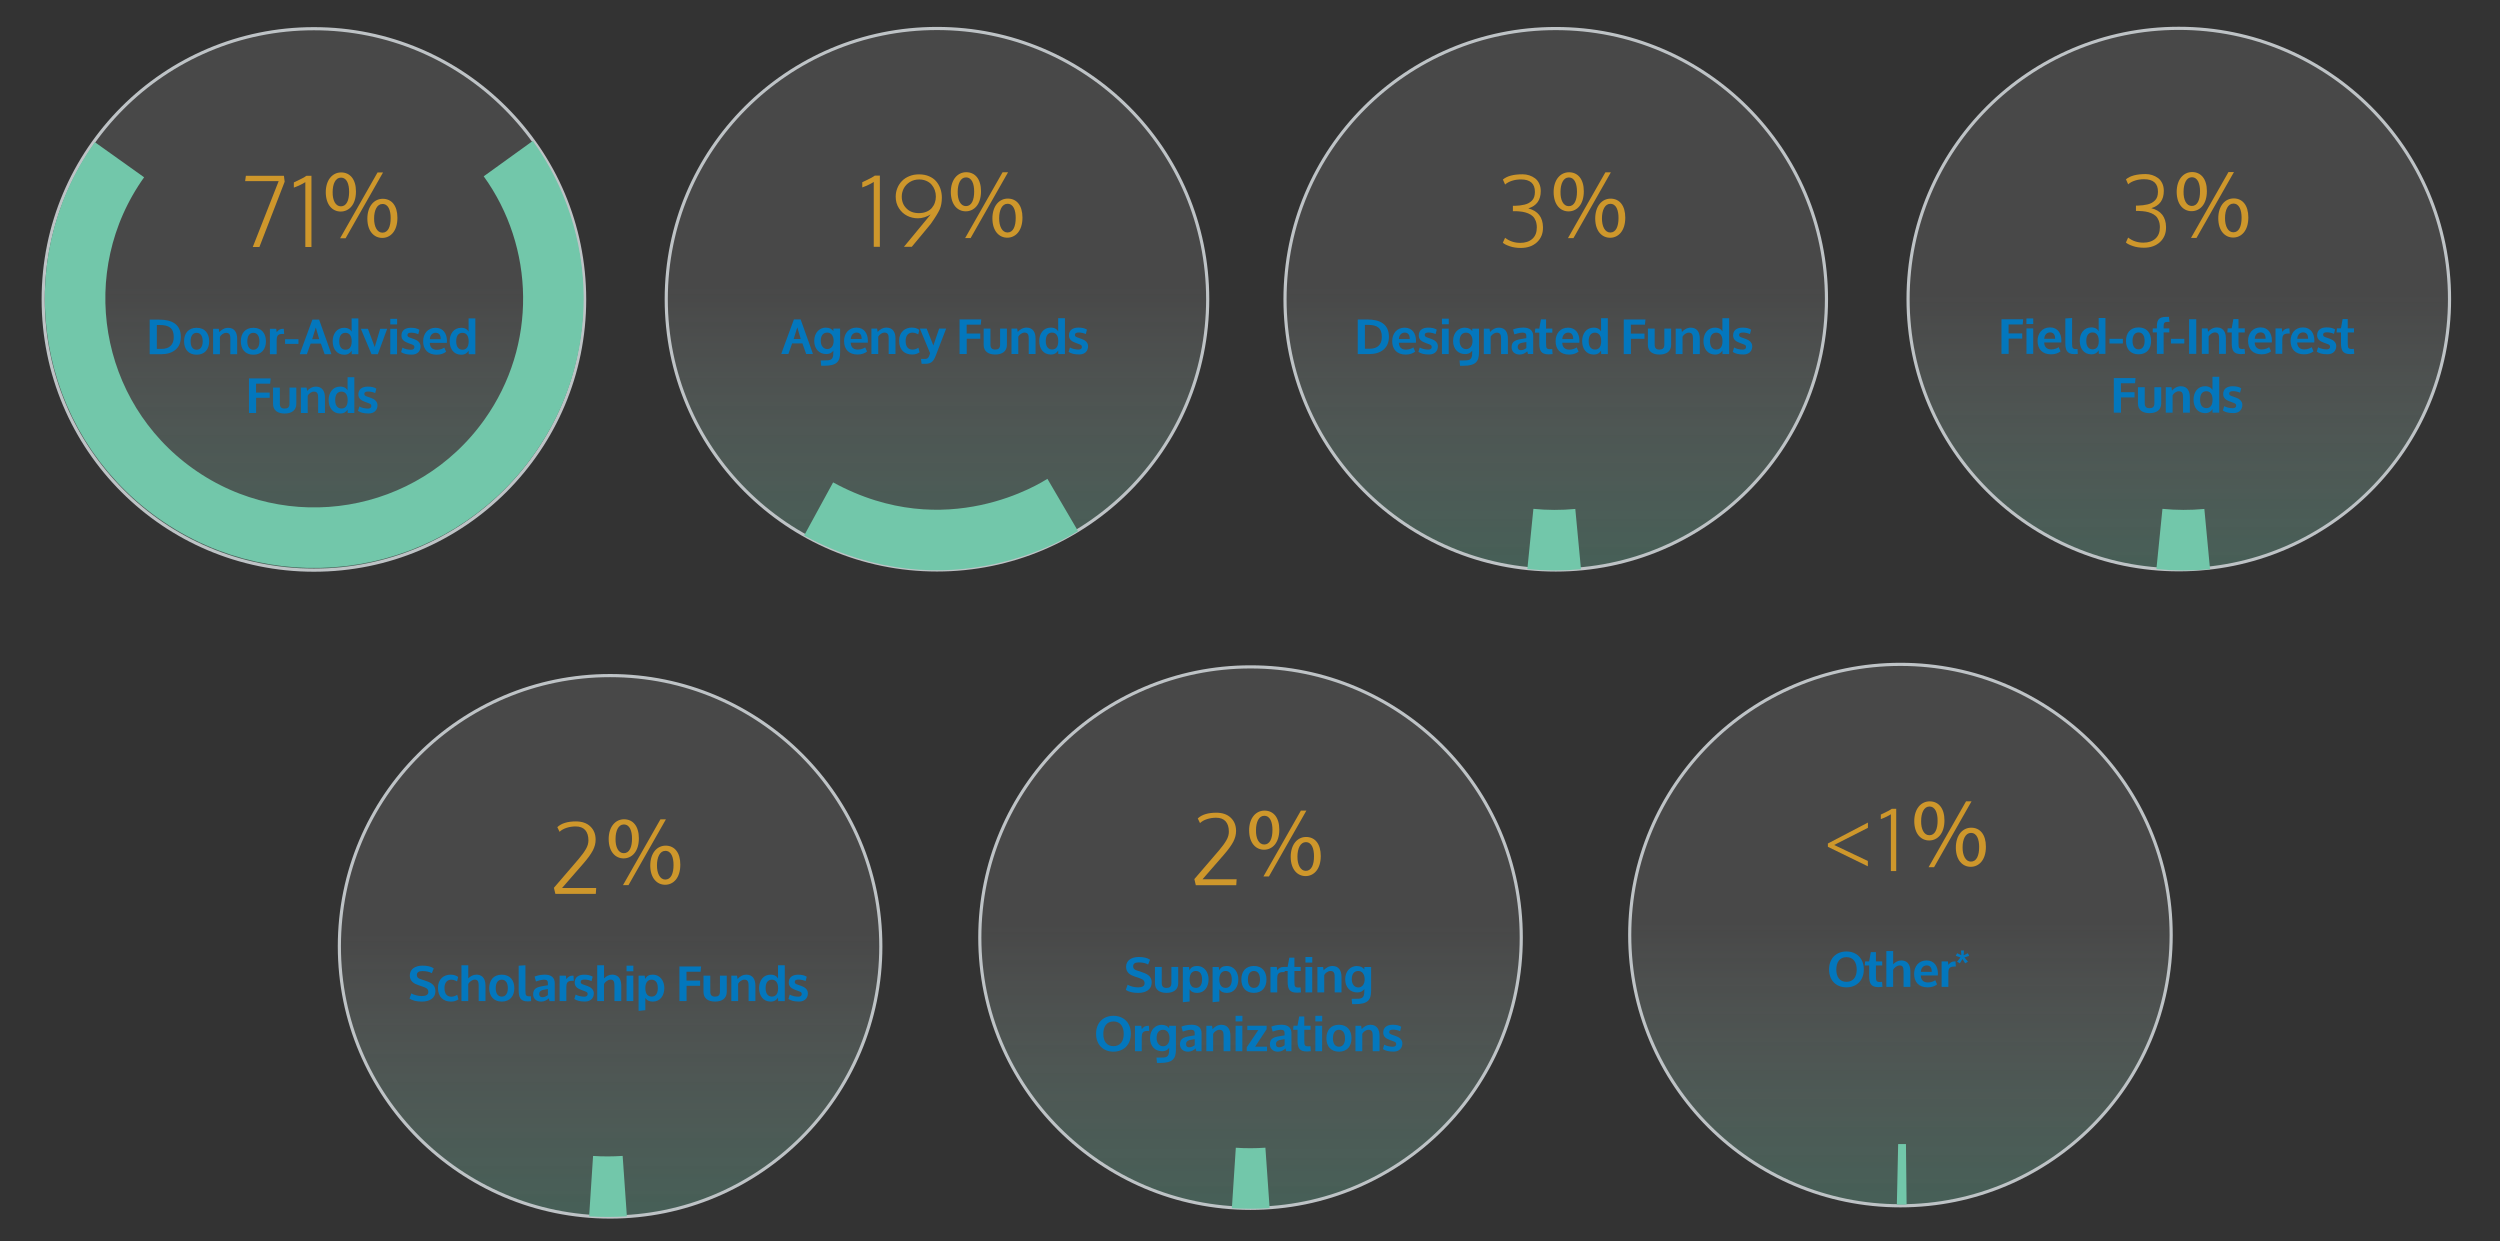 <svg enable-background="new 0 0 792.5 393.4" viewBox="0 0 792.5 393.4" xmlns="http://www.w3.org/2000/svg" xmlns:xlink="http://www.w3.org/1999/xlink"><rect x="0" y="0" width="792.5" height="393.4" fill="#333333" stroke="none"/><linearGradient id="a"><stop offset=".469" stop-color="#fff" stop-opacity=".1"/><stop offset="1" stop-color="#72c7aa" stop-opacity=".3"/></linearGradient><linearGradient id="b" gradientTransform="matrix(0 1 -1 0 957.506 955.125)" gradientUnits="userSpaceOnUse" x1="-946.026" x2="-774.378" xlink:href="#a" y1="857.993" y2="857.993"/><linearGradient id="c" gradientTransform="matrix(0 1 -1 0 1464.285 448.215)" gradientUnits="userSpaceOnUse" x1="-439.166" x2="-267.519" xlink:href="#a" y1="971.113" y2="971.113"/><linearGradient id="d" gradientTransform="matrix(0 1 -1 0 1342.399 1098.253)" gradientUnits="userSpaceOnUse" x1="-884.101" x2="-712.453" xlink:href="#a" y1="1148.998" y2="1148.998"/><linearGradient id="e" gradientUnits="userSpaceOnUse" x1="690.682" x2="690.682" xlink:href="#a" y1="11.589" y2="183.237"/><linearGradient id="f" gradientTransform="matrix(0 1 -1 0 1600.25 833.314)" gradientUnits="userSpaceOnUse" x1="-621.914" x2="-450.267" xlink:href="#a" y1="1203.827" y2="1203.827"/><linearGradient id="g" gradientTransform="matrix(0 1 -1 0 1863.25 567.098)" gradientUnits="userSpaceOnUse" x1="-356.503" x2="-184.855" xlink:href="#a" y1="1260.808" y2="1260.808"/><linearGradient id="h" gradientTransform="matrix(0 1 -1 0 1211.716 700.738)" gradientUnits="userSpaceOnUse" x1="-691.707" x2="-520.06" xlink:href="#a" y1="914.693" y2="914.693"/><circle cx="99.51" cy="94.92" fill="url(#b)" r="85.82" stroke="#bec3c6" stroke-miterlimit="10"/><path d="m51.1 112.29h-3.65v-10.97h2.97c4.12 0 6.91 1.49 6.91 5.52 0 3.57-2.55 5.45-6.23 5.45zm-.51-9.26h-.87v7.57h1.52c2.47 0 3.84-1.32 3.84-3.73 0-2.89-1.5-3.84-4.49-3.84z" fill="#0377bd"/><path d="m66.31 108.2c0 2.45-1.35 4.24-3.98 4.24s-3.98-1.79-3.98-4.24c0-2.5 1.35-4.29 3.98-4.29s3.98 1.79 3.98 4.29zm-2.05 0c0-1.8-.79-2.7-1.93-2.7-1.13 0-1.91.9-1.91 2.7 0 1.76.76 2.67 1.91 2.67s1.93-.91 1.93-2.67z" fill="#0377bd"/><path d="m71.68 105.5c-.79 0-1.63.64-1.97 1.29v5.5h-2.16v-8.06h1.8l.17 1.07c.64-.75 1.65-1.4 2.86-1.38 1.96.03 2.8 1.48 2.8 3.46v4.91h-2.16v-4.71c0-1.12-.07-2.08-1.34-2.08z" fill="#0377bd"/><path d="m84.3 108.2c0 2.45-1.35 4.24-3.98 4.24s-3.98-1.79-3.98-4.24c0-2.5 1.35-4.29 3.98-4.29s3.98 1.79 3.98 4.29zm-2.06 0c0-1.8-.79-2.7-1.93-2.7s-1.91.9-1.91 2.7c0 1.76.76 2.67 1.91 2.67s1.93-.91 1.93-2.67z" fill="#0377bd"/><path d="m89.96 104.22.11 1.63h-.57c-1.52 0-1.8.79-1.8 1.99v4.44h-2.14v-8.06h1.99l.16 1.1c.51-.71 1.04-1.1 2.05-1.1z" fill="#0377bd"/><path d="m90.37 109.01v-1.48h4.24v1.48z" fill="#0377bd"/><path d="m101.72 108.92h-3.25l-1.2 3.37h-2.24l.3-.92 3.7-10.05h2.13l3.59 10.05.31.92h-2.14zm-.52-1.39-1.09-3.71-1.15 3.71z" fill="#0377bd"/><path d="m111.46 111.15c-.39.73-1.12 1.29-2.3 1.29h-.11c-2.33-.05-3.59-1.88-3.59-4.3 0-2.27 1.29-4.23 3.65-4.23 1.37 0 2.05.64 2.35 1.23v-4.21h2.14v11.36h-2.1zm.03-2.95c0-2.05-.99-2.7-1.96-2.7-.95 0-2 .54-2 2.7 0 2.05 1.04 2.66 2 2.66 1 0 1.96-.58 1.96-2.66z" fill="#0377bd"/><path d="m120.52 104.22h2.22l-2.97 8.06h-2l-3.39-8.06h2.25l2.16 5.81z" fill="#0377bd"/><path d="m125.88 102.84h-2.16v-1.77h2.16zm-.02 9.45h-2.14v-8.06h2.14z" fill="#0377bd"/><path d="m132.59 105.96c-.54-.3-1.57-.5-2.17-.5-.87 0-1.23.22-1.26.67-.03.56.22.7.92.95l1.24.44c.99.34 2 1.07 2 2.31 0 1.37-.89 2.59-2.78 2.59-1.51 0-2.59-.25-3.39-.81l.42-1.4c.67.43 1.91.67 2.7.67.61 0 1.09-.23 1.09-.82 0-.47-.17-.64-.79-.87l-1.21-.45c-1.17-.44-2.1-1.03-2.1-2.36 0-1.68 1.24-2.47 2.98-2.47 1.15 0 2.07.2 2.72.65z" fill="#0377bd"/><path d="m136.24 108.68c.05 1.48.87 2.21 2.27 2.21.99 0 1.83-.36 2.32-.72l.59 1.32c-.7.54-1.62.95-2.98.95-2.8 0-4.3-1.66-4.3-4.26 0-2.38 1.44-4.27 3.95-4.27 2.45 0 3.59 1.94 3.59 4.1v.03c0 .2-.02.4-.02.61v.03zm3.46-1.15v-.08c0-1.31-.57-1.96-1.6-1.96-.7 0-1.74.42-1.85 2.04z" fill="#0377bd"/><path d="m148.54 111.15c-.39.73-1.12 1.29-2.3 1.29h-.11c-2.33-.05-3.59-1.88-3.59-4.3 0-2.27 1.29-4.23 3.65-4.23 1.37 0 2.05.64 2.35 1.23v-4.21h2.14v11.36h-2.1zm.03-2.95c0-2.05-.99-2.7-1.96-2.7-.95 0-2 .54-2 2.7 0 2.05 1.04 2.66 2 2.66 1 0 1.96-.58 1.96-2.66z" fill="#0377bd"/><path d="m85.64 121.62h-4.47v2.83h4.32v1.65h-4.3v4.83h-2.27v-10.97h6.88z" fill="#0377bd"/><path d="m86.57 122.87h2.14v5.11c0 1.13.57 1.54 1.52 1.54s1.54-.4 1.54-1.54v-5.11h2.16v5.14c0 2.08-1.51 3.08-3.7 3.08-2.17 0-3.67-.96-3.67-3.08v-5.14z" fill="#0377bd"/><path d="m99.51 124.14c-.79 0-1.63.64-1.97 1.29v5.5h-2.16v-8.06h1.8l.17 1.07c.64-.75 1.65-1.4 2.86-1.38 1.96.03 2.8 1.48 2.8 3.46v4.91h-2.16v-4.71c-.01-1.12-.07-2.08-1.34-2.08z" fill="#0377bd"/><path d="m110.18 129.79c-.39.73-1.12 1.29-2.3 1.29h-.11c-2.33-.05-3.59-1.88-3.59-4.3 0-2.27 1.29-4.23 3.65-4.23 1.37 0 2.05.64 2.35 1.23v-4.21h2.14v11.36h-2.1zm.03-2.95c0-2.05-.99-2.7-1.96-2.7-.95 0-2 .54-2 2.7 0 2.05 1.04 2.66 2 2.66 1 0 1.96-.58 1.96-2.66z" fill="#0377bd"/><path d="m118.93 124.61c-.54-.3-1.57-.5-2.17-.5-.87 0-1.23.22-1.26.67-.03.56.22.7.92.95l1.24.44c.99.34 2 1.07 2 2.31 0 1.37-.89 2.59-2.78 2.59-1.51 0-2.59-.25-3.39-.81l.42-1.4c.67.43 1.91.67 2.7.67.61 0 1.09-.23 1.09-.82 0-.47-.17-.64-.79-.87l-1.21-.45c-1.17-.44-2.1-1.03-2.1-2.36 0-1.68 1.24-2.47 2.98-2.47 1.15 0 2.07.2 2.72.65z" fill="#0377bd"/><path d="m80.13 78.3 8.21-20.89h-10.63l.23-1.68h12.06l.24 1.87-8.01 20.7z" fill="#ce972b"/><path d="m96.79 78.3v-20.57c-.32.23-.84.52-1.54.86s-1.4.64-2.1.88v-1.64c2.12-.98 3.45-1.68 3.99-2.11h1.59v22.58z" fill="#ce972b"/><path d="m112.84 60.69c0 4.26-2.24 6.37-4.85 6.37-2.52 0-4.69-2.02-4.72-6.09 0-4.04 2.21-6.31 4.88-6.31 2.83.01 4.69 2.18 4.69 6.03zm-7.39.19c-.06 2.58.9 4.53 2.61 4.53 1.8 0 2.61-1.93 2.61-4.6 0-2.45-.71-4.5-2.61-4.5-1.71 0-2.61 2.02-2.61 4.57zm2.36 14.66 11.87-20.87h1.74l-11.87 20.87zm18.17-6.49c0 4.26-2.24 6.37-4.81 6.37-2.52 0-4.69-2.02-4.72-6.06 0-4.07 2.21-6.34 4.88-6.34 2.82 0 4.65 2.18 4.65 6.03zm-7.39.18c-.03 2.58.96 4.53 2.64 4.53 1.8 0 2.61-1.93 2.61-4.6 0-2.45-.71-4.5-2.61-4.5-1.71.01-2.64 2.03-2.64 4.57z" fill="#ce972b"/><path d="m161.12 50.28c18.48 25.63 19.58 61.19.23 88.35-24.3 34.1-71.64 42.04-105.73 17.74s-42.05-71.65-17.75-105.74" fill="none" stroke="#72c7aa" stroke-miterlimit="10" stroke-width="19.191"/><circle cx="493.17" cy="94.87" fill="url(#c)" r="85.82" stroke="#bec3c6" stroke-miterlimit="10"/><path d="m434.06 112.24h-3.65v-10.97h2.97c4.12 0 6.91 1.49 6.91 5.52 0 3.57-2.55 5.45-6.23 5.45zm-.51-9.26h-.87v7.57h1.52c2.47 0 3.84-1.32 3.84-3.73 0-2.89-1.49-3.84-4.49-3.84z" fill="#0377bd"/><path d="m443.43 108.63c.05 1.48.87 2.21 2.27 2.21.99 0 1.83-.36 2.32-.71l.59 1.32c-.7.54-1.62.95-2.98.95-2.8 0-4.3-1.66-4.3-4.26 0-2.38 1.44-4.27 3.95-4.27 2.45 0 3.59 1.94 3.59 4.1v.03c0 .2-.02.4-.02.61v.03h-5.42zm3.46-1.15v-.08c0-1.31-.57-1.96-1.6-1.96-.7 0-1.74.42-1.85 2.04z" fill="#0377bd"/><path d="m455.08 105.91c-.54-.3-1.57-.5-2.17-.5-.87 0-1.23.22-1.26.67-.03.56.22.7.92.95l1.24.44c.99.34 2 1.07 2 2.31 0 1.37-.89 2.59-2.78 2.59-1.51 0-2.59-.25-3.39-.81l.42-1.4c.67.44 1.91.67 2.7.67.61 0 1.09-.23 1.09-.82 0-.47-.17-.64-.79-.87l-1.21-.45c-1.17-.43-2.1-1.03-2.1-2.36 0-1.68 1.24-2.47 2.98-2.47 1.15 0 2.07.2 2.72.65z" fill="#0377bd"/><path d="m459.26 102.79h-2.16v-1.77h2.16zm-.02 9.45h-2.14v-8.06h2.14z" fill="#0377bd"/><path d="m462.83 115.93-.16-1.66h.85c2.3 0 3.17-.02 3.17-2.47v-.65c-.4.57-.99 1.09-2.3 1.09-2.07 0-3.76-1.52-3.76-4.16 0-2.8 1.86-4.21 3.64-4.21h.02c1.24 0 1.97.48 2.41 1.1v-.79h2.14v7.57c0 2.92-1.12 4.2-4.97 4.2h-1.04zm1.97-5.26c1.15 0 1.99-.98 1.99-2.58 0-1.65-.85-2.63-1.99-2.64h-.05c-1.35 0-2.05 1.03-2.05 2.64 0 1.52.85 2.58 2.04 2.58z" fill="#0377bd"/><path d="m474.5 105.45c-.79 0-1.63.64-1.97 1.29v5.5h-2.16v-8.06h1.8l.17 1.07c.64-.75 1.65-1.4 2.86-1.38 1.96.03 2.8 1.48 2.8 3.46v4.91h-2.16v-4.71c-.01-1.12-.07-2.08-1.34-2.08z" fill="#0377bd"/><path d="m481.73 112.39c-1.51 0-2.55-.89-2.55-2.32 0-2.05 1.43-2.38 4.1-2.77l.57-.09v-.37c0-.95-.08-1.35-1.18-1.4h-.11c-.79 0-2.14.44-2.5.56l-.42-1.54c.75-.34 1.77-.57 3.11-.61h.19c1.87 0 3.08.87 3.08 2.63v5.75h-1.65l-.22-.87c-.69.6-1.37 1.03-2.42 1.03zm2.13-2.05v-1.91l-.57.09c-1.2.17-2.18.36-2.18 1.48 0 .59.33 1.01.99 1.01.75 0 1.19-.28 1.76-.67z" fill="#0377bd"/><path d="m490.11 108.9c0 1.37.08 1.8 1.26 1.8.05 0 .68-.05.68-.05l.12 1.59s-.79.09-1.21.09c-2.5 0-3-1.2-3-3.56v-3.31h-1.4l.12-1.29h1.27l.53-2.94h1.62v2.94h1.99v1.29h-1.99v3.44z" fill="#0377bd"/><path d="m495.23 108.63c.05 1.48.87 2.21 2.27 2.21.99 0 1.83-.36 2.32-.71l.59 1.32c-.7.54-1.62.95-2.98.95-2.8 0-4.3-1.66-4.3-4.26 0-2.38 1.44-4.27 3.95-4.27 2.45 0 3.59 1.94 3.59 4.1v.03c0 .2-.02.4-.02.61v.03h-5.42zm3.47-1.15v-.08c0-1.31-.57-1.96-1.6-1.96-.7 0-1.74.42-1.85 2.04z" fill="#0377bd"/><path d="m507.54 111.1c-.39.73-1.12 1.29-2.3 1.29h-.11c-2.33-.05-3.59-1.88-3.59-4.3 0-2.27 1.29-4.23 3.65-4.23 1.37 0 2.05.64 2.35 1.23v-4.21h2.14v11.36h-2.1zm.03-2.95c0-2.05-.99-2.7-1.96-2.7-.95 0-2 .54-2 2.7 0 2.05 1.04 2.66 2 2.66.99 0 1.96-.58 1.96-2.66z" fill="#0377bd"/><path d="m521.45 102.93h-4.47v2.83h4.32v1.65h-4.3v4.83h-2.27v-10.97h6.88z" fill="#0377bd"/><path d="m522.39 104.17h2.14v5.11c0 1.13.57 1.54 1.52 1.54s1.54-.4 1.54-1.54v-5.11h2.16v5.14c0 2.08-1.51 3.08-3.7 3.08-2.18 0-3.67-.96-3.67-3.08v-5.14z" fill="#0377bd"/><path d="m535.33 105.45c-.79 0-1.63.64-1.97 1.29v5.5h-2.16v-8.06h1.8l.17 1.07c.64-.75 1.65-1.4 2.86-1.38 1.96.03 2.8 1.48 2.8 3.46v4.91h-2.16v-4.71c-.01-1.12-.07-2.08-1.34-2.08z" fill="#0377bd"/><path d="m546 111.1c-.39.73-1.12 1.29-2.3 1.29h-.11c-2.33-.05-3.59-1.88-3.59-4.3 0-2.27 1.29-4.23 3.65-4.23 1.37 0 2.05.64 2.35 1.23v-4.21h2.14v11.36h-2.1zm.03-2.95c0-2.05-.99-2.7-1.96-2.7-.95 0-2 .54-2 2.7 0 2.05 1.04 2.66 2 2.66 1 0 1.96-.58 1.96-2.66z" fill="#0377bd"/><path d="m554.74 105.91c-.54-.3-1.57-.5-2.18-.5-.87 0-1.23.22-1.26.67-.03.56.22.7.92.95l1.24.44c.99.34 2 1.07 2 2.31 0 1.37-.89 2.59-2.78 2.59-1.51 0-2.59-.25-3.39-.81l.42-1.4c.67.44 1.91.67 2.7.67.61 0 1.09-.23 1.09-.82 0-.47-.17-.64-.79-.87l-1.21-.45c-1.17-.43-2.1-1.03-2.1-2.36 0-1.68 1.24-2.47 2.98-2.47 1.15 0 2.07.2 2.72.65z" fill="#0377bd"/><path d="m482.1 78.6c-1.33 0-2.51-.18-3.55-.55-1.04-.36-1.76-.73-2.15-1.11l.71-1.56c1.38 1.07 2.98 1.61 4.81 1.61 1.61 0 2.88-.42 3.83-1.27.95-.84 1.42-2.05 1.42-3.6 0-.8-.12-1.5-.35-2.1s-.54-1.09-.93-1.46-.88-.68-1.47-.92-1.2-.41-1.82-.51-1.33-.16-2.13-.19h-.88v-1.7h.67c.57-.02 1.08-.06 1.54-.11.46-.06.95-.14 1.46-.26s.95-.28 1.33-.49c.37-.21.72-.47 1.03-.78s.55-.7.71-1.16.24-1 .24-1.59c0-2.65-1.48-3.97-4.43-3.97-1.01 0-1.96.14-2.85.43s-1.61.68-2.17 1.19l-.7-1.58c1.29-1.11 3.38-1.67 6.25-1.67.73 0 1.43.11 2.1.33s1.28.53 1.84.95.99.97 1.32 1.67.49 1.49.49 2.37c0 2.86-1.32 4.69-3.96 5.49 3.06.79 4.62 2.78 4.67 5.98.03 1.95-.6 3.53-1.9 4.75-1.31 1.21-3.01 1.81-5.13 1.81z" fill="#ce972b"/><path d="m502.07 60.64c0 4.26-2.24 6.37-4.85 6.37-2.52 0-4.69-2.02-4.72-6.09 0-4.04 2.21-6.31 4.88-6.31 2.82 0 4.69 2.18 4.69 6.03zm-7.39.19c-.06 2.58.9 4.53 2.61 4.53 1.8 0 2.61-1.93 2.61-4.6 0-2.45-.71-4.5-2.61-4.5-1.71 0-2.61 2.02-2.61 4.57zm2.36 14.66 11.87-20.87h1.74l-11.87 20.87zm18.17-6.49c0 4.26-2.24 6.37-4.81 6.37-2.52 0-4.69-2.02-4.72-6.06 0-4.07 2.21-6.34 4.88-6.34 2.81 0 4.65 2.17 4.65 6.03zm-7.39.18c-.03 2.58.96 4.53 2.64 4.53 1.8 0 2.61-1.93 2.61-4.6 0-2.45-.71-4.5-2.61-4.5-1.71.01-2.64 2.03-2.64 4.57z" fill="#ce972b"/><path d="m500.27 170.89c-5.09.48-10.16.46-15.14-.04" fill="none" stroke="#72c7aa" stroke-miterlimit="10" stroke-width="19.191"/><circle cx="193.4" cy="299.98" fill="url(#d)" r="85.82" stroke="#bec3c6" stroke-miterlimit="10"/><path d="m133.89 307.83c-1.04 0-1.74.34-1.74 1.2 0 .84.5 1.13 1.15 1.35l1.51.5c1.62.54 3.22 1.21 3.22 3.31 0 2.25-1.86 3.31-4.27 3.31-1.69 0-2.95-.31-3.95-.95l.59-1.65c.76.48 2.1.85 3.34.85 1.23 0 2.04-.37 2.04-1.31 0-1.03-.78-1.34-1.72-1.66l-1.38-.47c-1.38-.45-2.77-1.2-2.77-3.08 0-2.1 1.8-3.12 3.99-3.12 1.51 0 2.7.23 3.59.87l-.59 1.52c-.74-.43-1.74-.67-3.01-.67z" fill="#0377bd"/><path d="m144.93 315.34.4 1.45c-.7.47-1.34.71-2.35.71h-.03c-2.36 0-4.12-1.41-4.12-4.37 0-2.81 1.93-4.16 3.96-4.16h.06c1.1.02 1.74.26 2.38.73l-.34 1.43c-.33-.23-1.12-.57-1.83-.57-1.2 0-2.16.78-2.16 2.66 0 1.94.89 2.74 2.21 2.74.75-.02 1.39-.31 1.82-.62z" fill="#0377bd"/><path d="m146.28 317.34v-11.36h2.16v4.18c.67-.68 1.54-1.2 2.59-1.2 1.52 0 2.87.9 2.87 3.46v4.91h-2.16v-4.85c0-1.2-.22-1.94-1.21-1.94-.9 0-1.69.7-2.1 1.37v5.42h-2.15z" fill="#0377bd"/><path d="m163.04 313.26c0 2.45-1.35 4.24-3.98 4.24s-3.98-1.79-3.98-4.24c0-2.5 1.35-4.29 3.98-4.29s3.98 1.78 3.98 4.29zm-2.05 0c0-1.8-.79-2.7-1.93-2.7s-1.91.9-1.91 2.7c0 1.76.76 2.67 1.91 2.67s1.93-.92 1.93-2.67z" fill="#0377bd"/><path d="m166.57 314.19c0 1.23.11 1.65 1.26 1.65.39 0 .45-.03.45-.03l.09 1.54s-.42.09-1.12.09c-2.44 0-2.83-1.48-2.83-3.54v-7.77l2.14-.14v8.2z" fill="#0377bd"/><path d="m171.56 317.5c-1.51 0-2.55-.89-2.55-2.31 0-2.05 1.43-2.38 4.1-2.77l.57-.09v-.37c0-.95-.08-1.35-1.18-1.4h-.11c-.79 0-2.14.43-2.5.56l-.42-1.54c.75-.34 1.77-.57 3.11-.61h.19c1.86 0 3.08.87 3.08 2.63v5.75h-1.65l-.22-.87c-.7.58-1.38 1.02-2.42 1.02zm2.12-2.05v-1.91l-.57.09c-1.2.17-2.18.36-2.18 1.48 0 .59.33 1.01.99 1.01.75-.01 1.19-.29 1.76-.67z" fill="#0377bd"/><path d="m181.79 309.28.11 1.63h-.57c-1.52 0-1.8.79-1.8 1.99v4.44h-2.14v-8.06h1.99l.16 1.1c.51-.71 1.04-1.1 2.05-1.1z" fill="#0377bd"/><path d="m187.51 311.02c-.54-.3-1.57-.5-2.17-.5-.87 0-1.23.22-1.26.67-.03.56.22.7.92.95l1.24.44c.99.34 2 1.07 2 2.31 0 1.37-.89 2.6-2.78 2.6-1.51 0-2.59-.25-3.39-.81l.42-1.4c.67.44 1.91.67 2.7.67.61 0 1.09-.23 1.09-.82 0-.47-.17-.64-.79-.87l-1.21-.45c-1.17-.43-2.1-1.03-2.1-2.36 0-1.68 1.24-2.47 2.98-2.47 1.15 0 2.07.2 2.72.65z" fill="#0377bd"/><path d="m189.32 317.34v-11.36h2.16v4.18c.67-.68 1.54-1.2 2.59-1.2 1.52 0 2.87.9 2.87 3.46v4.91h-2.16v-4.85c0-1.2-.22-1.94-1.21-1.94-.9 0-1.69.7-2.1 1.37v5.42h-2.15z" fill="#0377bd"/><path d="m200.77 307.89h-2.16v-1.77h2.16zm-.01 9.45h-2.14v-8.06h2.14z" fill="#0377bd"/><path d="m204.53 310.35c.48-1.03 1.32-1.38 2.39-1.38 2.47 0 3.67 2.13 3.67 4.23 0 2.3-1.24 4.29-3.59 4.3h-.05c-1.12 0-1.88-.36-2.38-1.15v3.88l-2.14.22v-11.17h1.94zm4 2.91c0-2.16-1.04-2.7-1.99-2.7-.96 0-1.97.65-1.97 2.7 0 2.08 1.01 2.66 2.04 2.66.95-.01 1.92-.66 1.92-2.66z" fill="#0377bd"/><path d="m222.09 308.03h-4.47v2.83h4.32v1.65h-4.3v4.83h-2.27v-10.97h6.88z" fill="#0377bd"/><path d="m223.02 309.28h2.14v5.11c0 1.13.57 1.54 1.52 1.54s1.54-.4 1.54-1.54v-5.11h2.16v5.14c0 2.08-1.51 3.08-3.7 3.08-2.17 0-3.67-.96-3.67-3.08v-5.14z" fill="#0377bd"/><path d="m235.96 310.55c-.79 0-1.63.64-1.97 1.29v5.5h-2.16v-8.06h1.8l.17 1.07c.64-.75 1.65-1.4 2.86-1.38 1.96.03 2.8 1.48 2.8 3.46v4.91h-2.16v-4.71c-.01-1.11-.07-2.08-1.34-2.08z" fill="#0377bd"/><path d="m246.63 316.21c-.39.73-1.12 1.29-2.3 1.29h-.11c-2.33-.05-3.59-1.88-3.59-4.3 0-2.27 1.29-4.23 3.65-4.23 1.37 0 2.05.64 2.35 1.23v-4.21h2.14v11.36h-2.1zm.03-2.95c0-2.05-.99-2.7-1.96-2.7-.95 0-2 .54-2 2.7 0 2.05 1.04 2.66 2 2.66 1-.01 1.96-.58 1.96-2.66z" fill="#0377bd"/><path d="m255.37 311.02c-.54-.3-1.57-.5-2.17-.5-.87 0-1.23.22-1.26.67-.03.56.22.7.92.95l1.24.44c.99.34 2 1.07 2 2.31 0 1.37-.89 2.6-2.78 2.6-1.51 0-2.59-.25-3.39-.81l.42-1.4c.67.44 1.91.67 2.7.67.61 0 1.09-.23 1.09-.82 0-.47-.17-.64-.79-.87l-1.21-.45c-1.17-.43-2.1-1.03-2.1-2.36 0-1.68 1.24-2.47 2.98-2.47 1.15 0 2.07.2 2.72.65z" fill="#0377bd"/><path d="m176.05 283.36-.46-1.93 7.87-9.16c1.03-1.22 1.8-2.29 2.31-3.19s.76-1.79.76-2.65c0-1.44-.34-2.54-1.02-3.3s-1.69-1.15-3.03-1.15c-.96 0-1.9.14-2.83.43s-1.68.71-2.27 1.27l-.71-1.47c1.26-1.21 3.23-1.82 5.89-1.82 1.93 0 3.46.53 4.57 1.59 1.12 1.06 1.68 2.46 1.68 4.19 0 1.16-.3 2.31-.89 3.44s-1.57 2.47-2.92 4.04l-6.83 7.84h10.82l-.12 1.87z" fill="#ce972b"/><path d="m202.52 265.74c0 4.26-2.24 6.37-4.85 6.37-2.52 0-4.69-2.02-4.72-6.09 0-4.04 2.21-6.31 4.88-6.31 2.82.01 4.69 2.18 4.69 6.03zm-7.39.19c-.06 2.58.9 4.53 2.61 4.53 1.8 0 2.61-1.93 2.61-4.6 0-2.45-.71-4.5-2.61-4.5-1.71 0-2.61 2.02-2.61 4.57zm2.36 14.66 11.87-20.87h1.74l-11.87 20.87zm18.17-6.49c0 4.26-2.24 6.37-4.81 6.37-2.52 0-4.69-2.02-4.72-6.06 0-4.07 2.21-6.34 4.88-6.34 2.81 0 4.65 2.18 4.65 6.03zm-7.4.19c-.03 2.58.96 4.53 2.64 4.53 1.8 0 2.61-1.93 2.61-4.6 0-2.45-.71-4.5-2.61-4.5-1.7 0-2.64 2.02-2.64 4.57z" fill="#ce972b"/><path d="m198.05 375.99c-3.58.25-7.14.25-10.67.02" fill="none" stroke="#72c7aa" stroke-miterlimit="10" stroke-width="19.191"/><circle cx="690.68" cy="94.8" fill="url(#e)" r="85.82" stroke="#bec3c6" stroke-miterlimit="10"/><path d="m641.19 102.86h-4.47v2.83h4.32v1.65h-4.3v4.83h-2.27v-10.97h6.88z" fill="#0377bd"/><path d="m644.54 102.72h-2.16v-1.77h2.16zm-.01 9.45h-2.14v-8.06h2.14z" fill="#0377bd"/><path d="m648.01 108.56c.05 1.48.87 2.21 2.27 2.21.99 0 1.83-.36 2.32-.72l.59 1.32c-.7.54-1.62.95-2.98.95-2.8 0-4.3-1.66-4.3-4.26 0-2.38 1.44-4.27 3.95-4.27 2.45 0 3.59 1.94 3.59 4.1v.03c0 .2-.02.4-.02.61v.03zm3.46-1.15v-.08c0-1.31-.57-1.96-1.6-1.96-.7 0-1.74.42-1.85 2.04z" fill="#0377bd"/><path d="m656.86 109.01c0 1.23.11 1.65 1.26 1.65.39 0 .45-.03.45-.03l.09 1.54s-.42.09-1.12.09c-2.44 0-2.83-1.48-2.83-3.54v-7.77l2.14-.14v8.2z" fill="#0377bd"/><path d="m665.28 111.03c-.39.73-1.12 1.29-2.3 1.29h-.11c-2.33-.05-3.59-1.88-3.59-4.3 0-2.27 1.29-4.23 3.65-4.23 1.37 0 2.05.64 2.35 1.23v-4.21h2.14v11.36h-2.1zm.03-2.95c0-2.05-.99-2.7-1.96-2.7-.95 0-2 .54-2 2.7 0 2.05 1.04 2.66 2 2.66 1 0 1.96-.58 1.96-2.66z" fill="#0377bd"/><path d="m668.71 108.89v-1.48h4.24v1.48z" fill="#0377bd"/><path d="m681.9 108.08c0 2.45-1.35 4.24-3.98 4.24s-3.98-1.79-3.98-4.24c0-2.5 1.35-4.29 3.98-4.29s3.98 1.79 3.98 4.29zm-2.05 0c0-1.8-.79-2.7-1.93-2.7-1.13 0-1.91.9-1.91 2.7 0 1.76.76 2.67 1.91 2.67s1.93-.91 1.93-2.67z" fill="#0377bd"/><path d="m686.84 100.44h.71l.19 1.6h-.7c-.96 0-1.17.4-1.17 1.4v.67h1.8v1.27h-1.8v6.79h-2.14v-6.79h-1.31v-1.27h1.31v-.25c0-2.15.24-3.42 3.11-3.42z" fill="#0377bd"/><path d="m688.18 108.89v-1.48h4.24v1.48z" fill="#0377bd"/><path d="m696.21 112.17h-2.27v-10.97h2.27z" fill="#0377bd"/><path d="m702.11 105.38c-.79 0-1.63.64-1.97 1.29v5.5h-2.16v-8.06h1.8l.17 1.07c.64-.75 1.65-1.4 2.86-1.38 1.96.03 2.8 1.48 2.8 3.46v4.91h-2.16v-4.71c0-1.12-.07-2.08-1.34-2.08z" fill="#0377bd"/><path d="m709.61 108.83c0 1.37.08 1.8 1.26 1.8.05 0 .68-.05.68-.05l.12 1.58s-.79.09-1.21.09c-2.5 0-3-1.2-3-3.56v-3.31h-1.4l.12-1.29h1.27l.53-2.94h1.62v2.94h1.99v1.29h-1.99v3.45z" fill="#0377bd"/><path d="m714.74 108.56c.05 1.48.87 2.21 2.27 2.21.99 0 1.83-.36 2.32-.72l.59 1.32c-.7.54-1.62.95-2.98.95-2.8 0-4.3-1.66-4.3-4.26 0-2.38 1.44-4.27 3.95-4.27 2.45 0 3.59 1.94 3.59 4.1v.03c0 .2-.02.4-.02.61v.03zm3.46-1.15v-.08c0-1.31-.57-1.96-1.6-1.96-.7 0-1.74.42-1.85 2.04z" fill="#0377bd"/><path d="m725.74 104.1.11 1.63h-.57c-1.52 0-1.8.79-1.8 1.99v4.44h-2.14v-8.06h1.99l.16 1.1c.51-.71 1.04-1.1 2.05-1.1z" fill="#0377bd"/><path d="m728.21 108.56c.05 1.48.87 2.21 2.27 2.21.99 0 1.83-.36 2.32-.72l.59 1.32c-.7.54-1.62.95-2.98.95-2.8 0-4.3-1.66-4.3-4.26 0-2.38 1.44-4.27 3.95-4.27 2.45 0 3.59 1.94 3.59 4.1v.03c0 .2-.02.4-.02.61v.03zm3.46-1.15v-.08c0-1.31-.57-1.96-1.6-1.96-.7 0-1.74.42-1.85 2.04z" fill="#0377bd"/><path d="m739.86 105.84c-.54-.3-1.57-.5-2.17-.5-.87 0-1.23.22-1.26.67-.03.56.22.7.92.95l1.24.44c.99.34 2 1.07 2 2.31 0 1.37-.89 2.59-2.78 2.59-1.51 0-2.59-.25-3.39-.81l.42-1.4c.67.43 1.91.67 2.7.67.61 0 1.09-.23 1.09-.82 0-.47-.17-.64-.79-.87l-1.21-.45c-1.17-.44-2.1-1.03-2.1-2.36 0-1.68 1.24-2.47 2.98-2.47 1.15 0 2.07.2 2.72.65z" fill="#0377bd"/><path d="m744.24 108.83c0 1.37.08 1.8 1.26 1.8.05 0 .68-.05.68-.05l.12 1.58s-.79.09-1.21.09c-2.5 0-3-1.2-3-3.56v-3.31h-1.4l.12-1.29h1.27l.53-2.94h1.62v2.94h1.99v1.29h-1.99v3.45z" fill="#0377bd"/><path d="m676.81 121.5h-4.48v2.83h4.32v1.65h-4.3v4.83h-2.27v-10.97h6.88z" fill="#0377bd"/><path d="m677.74 122.75h2.14v5.11c0 1.13.57 1.54 1.52 1.54s1.54-.4 1.54-1.54v-5.11h2.16v5.14c0 2.08-1.51 3.08-3.7 3.08-2.17 0-3.67-.96-3.67-3.08v-5.14z" fill="#0377bd"/><path d="m690.68 124.02c-.79 0-1.63.64-1.97 1.29v5.5h-2.16v-8.06h1.8l.17 1.07c.64-.75 1.65-1.4 2.86-1.38 1.96.03 2.8 1.48 2.8 3.46v4.91h-2.16v-4.71c-.01-1.12-.07-2.08-1.34-2.08z" fill="#0377bd"/><path d="m701.35 129.67c-.39.73-1.12 1.29-2.3 1.29h-.11c-2.33-.05-3.59-1.88-3.59-4.3 0-2.27 1.29-4.23 3.65-4.23 1.37 0 2.05.64 2.35 1.23v-4.21h2.14v11.36h-2.1zm.03-2.95c0-2.05-.99-2.7-1.96-2.7-.95 0-2 .54-2 2.7 0 2.05 1.04 2.66 2 2.66 1 0 1.96-.58 1.96-2.66z" fill="#0377bd"/><path d="m710.09 124.49c-.54-.3-1.57-.5-2.17-.5-.87 0-1.23.22-1.26.67-.03.56.22.7.92.95l1.24.44c.99.34 2 1.07 2 2.31 0 1.37-.89 2.59-2.78 2.59-1.51 0-2.59-.25-3.39-.81l.42-1.4c.67.43 1.91.67 2.7.67.61 0 1.09-.23 1.09-.82 0-.47-.17-.64-.79-.87l-1.21-.45c-1.17-.44-2.1-1.03-2.1-2.36 0-1.68 1.24-2.47 2.98-2.47 1.15 0 2.07.2 2.72.65z" fill="#0377bd"/><path d="m679.61 78.53c-1.33 0-2.51-.18-3.55-.55-1.04-.36-1.76-.73-2.15-1.11l.71-1.56c1.38 1.07 2.98 1.61 4.81 1.61 1.61 0 2.88-.42 3.83-1.27.95-.84 1.42-2.05 1.42-3.6 0-.8-.12-1.5-.35-2.1s-.54-1.09-.93-1.46-.88-.68-1.47-.92-1.2-.41-1.82-.51-1.33-.16-2.13-.19h-.88v-1.7h.67c.57-.02 1.08-.06 1.54-.11.46-.06.95-.14 1.46-.26s.95-.28 1.33-.49c.37-.21.72-.47 1.03-.78s.55-.7.71-1.16.24-1 .24-1.59c0-2.65-1.48-3.97-4.43-3.97-1.01 0-1.96.14-2.85.43s-1.61.68-2.17 1.19l-.7-1.58c1.29-1.11 3.38-1.67 6.25-1.67.73 0 1.43.11 2.1.33s1.28.53 1.84.95c.55.41.99.97 1.32 1.67s.49 1.49.49 2.37c0 2.86-1.32 4.69-3.96 5.49 3.06.79 4.62 2.78 4.67 5.98.03 1.95-.6 3.53-1.9 4.75-1.31 1.21-3.01 1.81-5.13 1.81z" fill="#ce972b"/><path d="m699.58 60.57c0 4.26-2.24 6.37-4.85 6.37-2.52 0-4.69-2.02-4.72-6.09 0-4.04 2.21-6.31 4.88-6.31 2.82.01 4.69 2.18 4.69 6.03zm-7.39.19c-.06 2.58.9 4.53 2.61 4.53 1.8 0 2.61-1.93 2.61-4.6 0-2.45-.71-4.5-2.61-4.5-1.71 0-2.61 2.02-2.61 4.57zm2.36 14.66 11.87-20.87h1.74l-11.87 20.87zm18.17-6.49c0 4.26-2.24 6.37-4.81 6.37-2.52 0-4.69-2.02-4.72-6.06 0-4.07 2.21-6.34 4.88-6.34 2.81 0 4.65 2.18 4.65 6.03zm-7.39.18c-.03 2.58.96 4.53 2.64 4.53 1.8 0 2.61-1.93 2.61-4.6 0-2.45-.71-4.5-2.61-4.5-1.71.01-2.64 2.03-2.64 4.57z" fill="#ce972b"/><path d="m699.68 170.89c-5.09.48-10.16.46-15.14-.04" fill="none" stroke="#72c7aa" stroke-miterlimit="10" stroke-width="19.191"/><circle cx="396.42" cy="297.22" fill="url(#f)" r="85.82" stroke="#bec3c6" stroke-miterlimit="10"/><g fill="#0377bd"><path d="m360.95 305.08c-1.04 0-1.74.34-1.74 1.2 0 .84.5 1.13 1.15 1.35l1.51.5c1.62.54 3.22 1.21 3.22 3.31 0 2.25-1.86 3.31-4.27 3.31-1.69 0-2.95-.31-3.95-.95l.59-1.65c.76.48 2.1.85 3.34.85 1.23 0 2.04-.37 2.04-1.3 0-1.03-.78-1.34-1.72-1.66l-1.38-.47c-1.38-.45-2.77-1.2-2.77-3.08 0-2.1 1.8-3.12 3.99-3.12 1.51 0 2.7.23 3.59.87l-.59 1.52c-.74-.45-1.73-.68-3.01-.68z"/><path d="m366.13 306.52h2.14v5.11c0 1.13.57 1.54 1.52 1.54s1.54-.4 1.54-1.54v-5.11h2.16v5.14c0 2.08-1.51 3.08-3.7 3.08-2.17 0-3.67-.96-3.67-3.08v-5.14z"/><path d="m377.06 307.6c.48-1.03 1.32-1.38 2.39-1.38 2.47 0 3.67 2.13 3.67 4.23 0 2.3-1.24 4.29-3.59 4.3h-.05c-1.12 0-1.88-.36-2.38-1.15v3.88l-2.14.22v-11.17h1.94zm4 2.9c0-2.16-1.04-2.7-1.99-2.7-.96 0-1.97.65-1.97 2.7 0 2.08 1.01 2.66 2.04 2.66.95 0 1.92-.65 1.92-2.66z"/><path d="m386.49 307.6c.48-1.03 1.32-1.38 2.39-1.38 2.47 0 3.67 2.13 3.67 4.23 0 2.3-1.24 4.29-3.59 4.3h-.05c-1.12 0-1.88-.36-2.38-1.15v3.88l-2.14.22v-11.17h1.94zm3.99 2.9c0-2.16-1.04-2.7-1.99-2.7-.96 0-1.97.65-1.97 2.7 0 2.08 1.01 2.66 2.04 2.66.96 0 1.92-.65 1.92-2.66z"/><path d="m401.47 310.5c0 2.45-1.35 4.24-3.98 4.24s-3.98-1.79-3.98-4.24c0-2.5 1.35-4.29 3.98-4.29s3.98 1.79 3.98 4.29zm-2.05 0c0-1.8-.79-2.7-1.93-2.7s-1.91.9-1.91 2.7c0 1.76.76 2.67 1.91 2.67s1.93-.91 1.93-2.67z"/><path d="m407.14 306.52.11 1.63h-.57c-1.52 0-1.8.79-1.8 1.99v4.44h-2.14v-8.06h1.99l.16 1.1c.51-.71 1.04-1.1 2.05-1.1z"/><path d="m410.34 311.25c0 1.37.08 1.8 1.26 1.8.05 0 .68-.05.68-.05l.12 1.59s-.79.09-1.21.09c-2.5 0-3-1.2-3-3.56v-3.31h-1.4l.12-1.29h1.27l.53-2.94h1.62v2.94h1.99v1.29h-1.99v3.44z"/><path d="m415.99 305.14h-2.16v-1.77h2.16zm-.02 9.45h-2.14v-8.06h2.14z"/><path d="m421.75 307.8c-.79 0-1.63.64-1.97 1.29v5.5h-2.16v-8.06h1.8l.17 1.07c.64-.75 1.65-1.4 2.86-1.38 1.96.03 2.8 1.48 2.8 3.46v4.91h-2.16v-4.71c0-1.12-.06-2.08-1.34-2.08z"/><path d="m428.63 318.29-.16-1.66h.85c2.3 0 3.17-.02 3.17-2.47v-.65c-.4.57-.99 1.09-2.3 1.09-2.07 0-3.76-1.52-3.76-4.16 0-2.8 1.86-4.21 3.64-4.21h.02c1.24 0 1.97.48 2.41 1.1v-.79h2.14v7.57c0 2.92-1.12 4.2-4.97 4.2h-1.04zm1.98-5.27c1.15 0 1.99-.98 1.99-2.58 0-1.65-.85-2.63-1.99-2.64h-.05c-1.35 0-2.05 1.03-2.05 2.64 0 1.52.85 2.58 2.04 2.58z"/><path d="m352.96 322.01c3.15 0 5.52 2.1 5.52 5.7 0 3.57-2.38 5.67-5.52 5.67s-5.5-2.1-5.5-5.67c0-3.6 2.36-5.7 5.5-5.7zm.01 1.79c-2.16 0-3.22 1.63-3.22 3.95s1.07 3.88 3.22 3.88c2.16 0 3.25-1.57 3.25-3.88s-1.07-3.95-3.25-3.95z"/><path d="m364.19 325.17.11 1.63h-.57c-1.52 0-1.8.79-1.8 1.99v4.44h-2.14v-8.06h1.99l.16 1.1c.51-.71 1.04-1.1 2.05-1.1z"/><path d="m366.76 336.93-.16-1.66h.85c2.3 0 3.17-.02 3.17-2.47v-.65c-.4.57-.99 1.09-2.3 1.09-2.07 0-3.76-1.52-3.76-4.16 0-2.8 1.86-4.21 3.64-4.21h.02c1.24 0 1.97.48 2.41 1.1v-.79h2.14v7.57c0 2.92-1.12 4.2-4.97 4.2h-1.04zm1.98-5.27c1.15 0 1.99-.98 1.99-2.58 0-1.65-.85-2.63-1.99-2.64h-.05c-1.35 0-2.05 1.03-2.05 2.64 0 1.52.85 2.58 2.04 2.58z"/><path d="m376.6 333.38c-1.51 0-2.55-.89-2.55-2.31 0-2.05 1.43-2.38 4.1-2.77l.57-.09v-.37c0-.95-.08-1.35-1.18-1.4h-.11c-.79 0-2.14.44-2.5.56l-.42-1.54c.75-.34 1.77-.57 3.11-.61h.19c1.86 0 3.08.87 3.08 2.63v5.75h-1.65l-.22-.87c-.7.59-1.38 1.02-2.42 1.02zm2.13-2.05v-1.91l-.57.09c-1.2.17-2.18.36-2.18 1.48 0 .59.33 1.01.99 1.01.75 0 1.18-.28 1.76-.67z"/><path d="m386.54 326.44c-.79 0-1.63.64-1.97 1.29v5.5h-2.16v-8.06h1.8l.17 1.07c.64-.75 1.65-1.4 2.86-1.38 1.96.03 2.8 1.48 2.8 3.46v4.91h-2.16v-4.71c-.01-1.12-.07-2.08-1.34-2.08z"/><path d="m393.84 323.78h-2.16v-1.77h2.16zm-.02 9.45h-2.14v-8.06h2.14z"/><path d="m401.64 333.23h-6.43v-1.23l3.67-5.47h-3.48v-1.37h6.12v1.1l-3.65 5.53h3.78v1.44z"/><path d="m405.1 333.38c-1.51 0-2.55-.89-2.55-2.31 0-2.05 1.43-2.38 4.1-2.77l.57-.09v-.37c0-.95-.08-1.35-1.18-1.4h-.11c-.79 0-2.14.44-2.5.56l-.42-1.54c.75-.34 1.77-.57 3.11-.61h.19c1.87 0 3.08.87 3.08 2.63v5.75h-1.65l-.22-.87c-.69.59-1.38 1.02-2.42 1.02zm2.13-2.05v-1.91l-.57.09c-1.2.17-2.18.36-2.18 1.48 0 .59.33 1.01.99 1.01.75 0 1.18-.28 1.76-.67z"/><path d="m413.47 329.89c0 1.37.08 1.8 1.26 1.8.05 0 .68-.05.68-.05l.12 1.59s-.79.09-1.21.09c-2.5 0-3-1.2-3-3.56v-3.31h-1.4l.12-1.29h1.27l.53-2.94h1.62v2.94h1.99v1.29h-1.99v3.44z"/><path d="m419.13 323.78h-2.16v-1.77h2.16zm-.02 9.45h-2.14v-8.06h2.14z"/><path d="m428.43 329.14c0 2.45-1.35 4.24-3.98 4.24s-3.98-1.79-3.98-4.24c0-2.5 1.35-4.29 3.98-4.29s3.98 1.79 3.98 4.29zm-2.05 0c0-1.8-.79-2.7-1.93-2.7-1.13 0-1.91.9-1.91 2.7 0 1.76.76 2.67 1.91 2.67 1.16.01 1.93-.91 1.93-2.67z"/><path d="m433.81 326.44c-.79 0-1.63.64-1.97 1.29v5.5h-2.16v-8.06h1.8l.17 1.07c.64-.75 1.65-1.4 2.86-1.38 1.96.03 2.8 1.48 2.8 3.46v4.91h-2.16v-4.71c-.01-1.12-.07-2.08-1.34-2.08z"/><path d="m443.83 326.9c-.54-.3-1.57-.5-2.18-.5-.87 0-1.23.22-1.26.67-.03.56.22.7.92.95l1.24.44c.99.34 2 1.07 2 2.31 0 1.37-.89 2.59-2.78 2.59-1.51 0-2.59-.25-3.39-.81l.42-1.4c.67.43 1.91.67 2.7.67.61 0 1.09-.23 1.09-.82 0-.47-.17-.64-.79-.87l-1.21-.45c-1.17-.43-2.1-1.03-2.1-2.36 0-1.68 1.24-2.47 2.98-2.47 1.15 0 2.07.2 2.72.65z"/></g><path d="m379.07 280.6-.46-1.93 7.87-9.16c1.03-1.22 1.8-2.29 2.31-3.19s.76-1.79.76-2.65c0-1.44-.34-2.54-1.02-3.3s-1.69-1.15-3.03-1.15c-.96 0-1.9.14-2.83.43s-1.68.71-2.27 1.27l-.71-1.47c1.26-1.21 3.23-1.82 5.89-1.82 1.93 0 3.46.53 4.57 1.59 1.12 1.06 1.68 2.46 1.68 4.19 0 1.16-.3 2.31-.89 3.44s-1.57 2.47-2.92 4.04l-6.83 7.84h10.82l-.12 1.87z" fill="#ce972b"/><path d="m405.54 262.99c0 4.26-2.24 6.37-4.85 6.37-2.52 0-4.69-2.02-4.72-6.09 0-4.04 2.21-6.31 4.88-6.31 2.83.01 4.69 2.18 4.69 6.03zm-7.39.19c-.06 2.58.9 4.53 2.61 4.53 1.8 0 2.61-1.93 2.61-4.6 0-2.45-.71-4.5-2.61-4.5-1.71 0-2.61 2.02-2.61 4.57zm2.36 14.66 11.87-20.87h1.74l-11.87 20.87zm18.17-6.49c0 4.26-2.24 6.37-4.81 6.37-2.52 0-4.69-2.02-4.72-6.06 0-4.07 2.21-6.34 4.88-6.34 2.82 0 4.65 2.18 4.65 6.03zm-7.39.18c-.03 2.58.96 4.53 2.64 4.53 1.8 0 2.61-1.93 2.61-4.6 0-2.45-.71-4.5-2.61-4.5-1.71.01-2.64 2.03-2.64 4.57z" fill="#ce972b"/><path d="m401.8 373.39c-3.58.25-7.14.25-10.67.02" fill="none" stroke="#72c7aa" stroke-miterlimit="10" stroke-width="19.191"/><circle cx="602.44" cy="296.42" fill="url(#g)" r="85.82" stroke="#bec3c6" stroke-miterlimit="10"/><path d="m585.31 301.62c3.15 0 5.52 2.1 5.52 5.7 0 3.57-2.38 5.67-5.52 5.67s-5.5-2.1-5.5-5.67c0-3.6 2.36-5.7 5.5-5.7zm.02 1.79c-2.16 0-3.22 1.63-3.22 3.95s1.07 3.88 3.22 3.88c2.16 0 3.25-1.57 3.25-3.88s-1.08-3.95-3.25-3.95z" fill="#0377bd"/><path d="m594.68 309.5c0 1.37.08 1.8 1.26 1.8.05 0 .68-.05.68-.05l.12 1.58s-.79.09-1.21.09c-2.5 0-3-1.2-3-3.56v-3.31h-1.4l.12-1.29h1.27l.53-2.94h1.62v2.94h1.99v1.29h-1.99v3.45z" fill="#0377bd"/><path d="m597.97 312.84v-11.36h2.16v4.18c.67-.68 1.54-1.2 2.59-1.2 1.52 0 2.87.9 2.87 3.46v4.91h-2.16v-4.85c0-1.2-.22-1.94-1.21-1.94-.9 0-1.69.7-2.1 1.37v5.42h-2.15z" fill="#0377bd"/><path d="m608.89 309.23c.05 1.48.87 2.21 2.27 2.21.99 0 1.83-.36 2.31-.72l.59 1.32c-.7.54-1.62.95-2.98.95-2.8 0-4.3-1.66-4.3-4.26 0-2.38 1.44-4.27 3.95-4.27 2.46 0 3.59 1.94 3.59 4.1v.03c0 .2-.02.4-.02.61v.03zm3.47-1.15v-.08c0-1.31-.57-1.96-1.6-1.96-.7 0-1.74.42-1.85 2.04z" fill="#0377bd"/><path d="m619.89 304.77.11 1.63h-.57c-1.52 0-1.8.79-1.8 1.99v4.44h-2.14v-8.06h1.99l.16 1.1c.51-.72 1.04-1.1 2.05-1.1z" fill="#0377bd"/><path d="m621.26 305.38-.89-.53 1.11-1.32-1.5-.54.42-.82 1.35.65-.12-1.53h.96l-.12 1.53 1.34-.65.42.82-1.5.54 1.11 1.32-.88.53-.85-1.37z" fill="#0377bd"/><path d="m592.1 274.62-12.66-6.18v-1.05l12.69-6.64v1.67l-10.71 5.44 10.69 5.07v1.69z" fill="#ce972b"/><path d="m599.41 276.12v-18c-.28.2-.73.46-1.35.76s-1.23.56-1.84.77v-1.43c1.86-.86 3.02-1.47 3.49-1.84h1.39v19.75h-1.69z" fill="#ce972b"/><path d="m616.39 260.06c0 4.26-2.24 6.37-4.85 6.37-2.52 0-4.69-2.02-4.72-6.09 0-4.04 2.21-6.31 4.88-6.31 2.83 0 4.69 2.18 4.69 6.03zm-7.39.18c-.06 2.58.9 4.53 2.61 4.53 1.8 0 2.61-1.93 2.61-4.6 0-2.45-.71-4.5-2.61-4.5-1.71.01-2.61 2.03-2.61 4.57zm2.36 14.66 11.87-20.87h1.74l-11.87 20.87zm18.17-6.49c0 4.26-2.24 6.37-4.81 6.37-2.52 0-4.69-2.02-4.72-6.06 0-4.07 2.21-6.34 4.88-6.34 2.82.01 4.65 2.18 4.65 6.03zm-7.39.19c-.03 2.58.96 4.53 2.64 4.53 1.8 0 2.61-1.93 2.61-4.6 0-2.45-.71-4.5-2.61-4.5-1.71 0-2.64 2.02-2.64 4.57z" fill="#ce972b"/><path d="m604.29 372.27c-.93.01-1.86.01-2.78-.01" fill="none" stroke="#72c7aa" stroke-miterlimit="10" stroke-width="19.191"/><circle cx="297.02" cy="94.85" fill="url(#h)" r="85.82" stroke="#bec3c6" stroke-miterlimit="10"/><path d="m254.36 108.85h-3.25l-1.2 3.37h-2.24l.3-.92 3.7-10.05h2.13l3.59 10.05.31.92h-2.14zm-.53-1.38-1.09-3.71-1.15 3.71z" fill="#0377bd"/><path d="m260.31 115.92-.16-1.66h.85c2.3 0 3.17-.02 3.17-2.47v-.65c-.4.57-.99 1.09-2.3 1.09-2.07 0-3.76-1.52-3.76-4.16 0-2.8 1.86-4.21 3.64-4.21h.02c1.24 0 1.97.48 2.41 1.1v-.79h2.14v7.57c0 2.92-1.12 4.2-4.97 4.2h-1.04zm1.97-5.27c1.15 0 1.99-.98 1.99-2.58 0-1.65-.85-2.63-1.99-2.64h-.05c-1.35 0-2.05 1.03-2.05 2.64 0 1.52.85 2.58 2.04 2.58z" fill="#0377bd"/><path d="m269.67 108.61c.05 1.48.87 2.21 2.27 2.21.99 0 1.83-.36 2.32-.71l.59 1.32c-.7.54-1.62.95-2.98.95-2.8 0-4.3-1.66-4.3-4.26 0-2.38 1.44-4.27 3.95-4.27 2.45 0 3.59 1.94 3.59 4.1v.03c0 .2-.02.4-.02.61v.03h-5.42zm3.47-1.14v-.08c0-1.31-.57-1.96-1.6-1.96-.7 0-1.74.42-1.85 2.04z" fill="#0377bd"/><path d="m280.37 105.43c-.79 0-1.63.64-1.97 1.29v5.5h-2.16v-8.06h1.8l.17 1.07c.64-.75 1.65-1.4 2.86-1.38 1.96.03 2.8 1.48 2.8 3.46v4.91h-2.16v-4.71c0-1.12-.06-2.08-1.34-2.08z" fill="#0377bd"/><path d="m291.12 110.22.4 1.44c-.7.47-1.34.72-2.35.72h-.03c-2.36 0-4.12-1.41-4.12-4.37 0-2.81 1.93-4.16 3.96-4.16h.06c1.1.02 1.74.26 2.38.73l-.34 1.43c-.33-.23-1.12-.57-1.83-.57-1.2 0-2.16.78-2.16 2.66 0 1.94.89 2.73 2.21 2.73.75-.01 1.39-.3 1.82-.61z" fill="#0377bd"/><path d="m294.84 111.96-3.25-7.8h2.16l2.13 5.38 1.83-5.38h2.22l-3.31 8.61c-.81 2.1-1.69 2.56-3.43 2.56h-1.04l-.2-1.54h.56c1.41 0 1.77.11 2.33-1.83z" fill="#0377bd"/><path d="m310.9 102.91h-4.47v2.83h4.32v1.65h-4.3v4.83h-2.27v-10.97h6.88z" fill="#0377bd"/><path d="m311.83 104.16h2.14v5.11c0 1.13.57 1.54 1.52 1.54s1.54-.4 1.54-1.54v-5.11h2.16v5.14c0 2.08-1.51 3.08-3.7 3.08-2.17 0-3.67-.96-3.67-3.08v-5.14z" fill="#0377bd"/><path d="m324.77 105.43c-.79 0-1.63.64-1.97 1.29v5.5h-2.16v-8.06h1.8l.17 1.07c.64-.75 1.65-1.4 2.86-1.38 1.96.03 2.8 1.48 2.8 3.46v4.91h-2.16v-4.71c-.01-1.12-.07-2.08-1.34-2.08z" fill="#0377bd"/><path d="m335.44 111.09c-.39.73-1.12 1.29-2.3 1.29h-.11c-2.33-.05-3.59-1.88-3.59-4.3 0-2.27 1.29-4.23 3.65-4.23 1.37 0 2.05.64 2.35 1.23v-4.21h2.14v11.36h-2.1zm.03-2.96c0-2.05-.99-2.7-1.96-2.7-.95 0-2 .54-2 2.7 0 2.05 1.04 2.66 2 2.66 1 0 1.96-.57 1.96-2.66z" fill="#0377bd"/><path d="m344.19 105.9c-.54-.3-1.57-.5-2.17-.5-.87 0-1.23.22-1.26.67-.03.56.22.7.92.95l1.24.44c.99.34 2 1.07 2 2.31 0 1.37-.89 2.59-2.78 2.59-1.51 0-2.59-.25-3.39-.81l.42-1.4c.67.44 1.91.67 2.7.67.61 0 1.09-.23 1.09-.82 0-.47-.17-.64-.79-.87l-1.21-.45c-1.17-.43-2.1-1.03-2.1-2.36 0-1.68 1.24-2.47 2.98-2.47 1.15 0 2.07.2 2.72.65z" fill="#0377bd"/><path d="m276.98 78.24v-20.57c-.32.23-.84.52-1.54.86s-1.4.64-2.1.88v-1.64c2.12-.98 3.45-1.68 3.99-2.11h1.59v22.57h-1.94z" fill="#ce972b"/><path d="m286.55 78.24 8.48-10.27c-.57.36-1.21.66-1.93.89s-1.43.34-2.12.34c-1.22 0-2.37-.27-3.43-.81s-1.93-1.34-2.6-2.4-1.01-2.26-1.01-3.62c0-.96.17-1.87.52-2.73.34-.86.83-1.61 1.46-2.26s1.41-1.16 2.34-1.54c.94-.38 1.96-.57 3.09-.57 1.17 0 2.22.2 3.16.6.93.4 1.69.94 2.27 1.62s1.02 1.46 1.33 2.34c.3.87.46 1.8.46 2.78 0 1.49-.23 2.74-.68 3.76s-1.4 2.56-2.84 4.61l-1.5 1.82c-1 1.2-2.5 3.01-4.51 5.43h-2.49zm4.74-10.68c.9 0 1.7-.15 2.4-.44s1.27-.69 1.69-1.18c.42-.5.75-1.05.96-1.67.22-.62.33-1.27.33-1.96 0-.71-.11-1.38-.34-2.03-.23-.64-.56-1.22-.99-1.72-.43-.51-.99-.91-1.67-1.21s-1.44-.46-2.28-.46c-1.11 0-2.1.27-2.96.8-.86.54-1.5 1.21-1.93 2.03s-.64 1.69-.64 2.62c0 1.51.5 2.75 1.49 3.73.98 1 2.3 1.49 3.94 1.49z" fill="#ce972b"/><path d="m310.98 60.62c0 4.26-2.24 6.37-4.85 6.37-2.52 0-4.69-2.02-4.72-6.09 0-4.04 2.21-6.31 4.88-6.31 2.83.01 4.69 2.18 4.69 6.03zm-7.39.19c-.06 2.58.9 4.53 2.61 4.53 1.8 0 2.61-1.93 2.61-4.6 0-2.45-.71-4.5-2.61-4.5-1.71 0-2.61 2.02-2.61 4.57zm2.36 14.66 11.87-20.87h1.74l-11.87 20.87zm18.17-6.49c0 4.26-2.24 6.37-4.81 6.37-2.52 0-4.69-2.02-4.72-6.06 0-4.07 2.21-6.34 4.88-6.34 2.82 0 4.65 2.18 4.65 6.03zm-7.39.19c-.03 2.58.96 4.53 2.64 4.53 1.8 0 2.61-1.93 2.61-4.6 0-2.45-.71-4.5-2.61-4.5-1.71 0-2.64 2.02-2.64 4.57z" fill="#ce972b"/><path d="m336.88 160.07c-1.76 1.03-36.35 23.65-77.38 1.27" fill="none" stroke="#72c7aa" stroke-miterlimit="10" stroke-width="19.191"/></svg>
